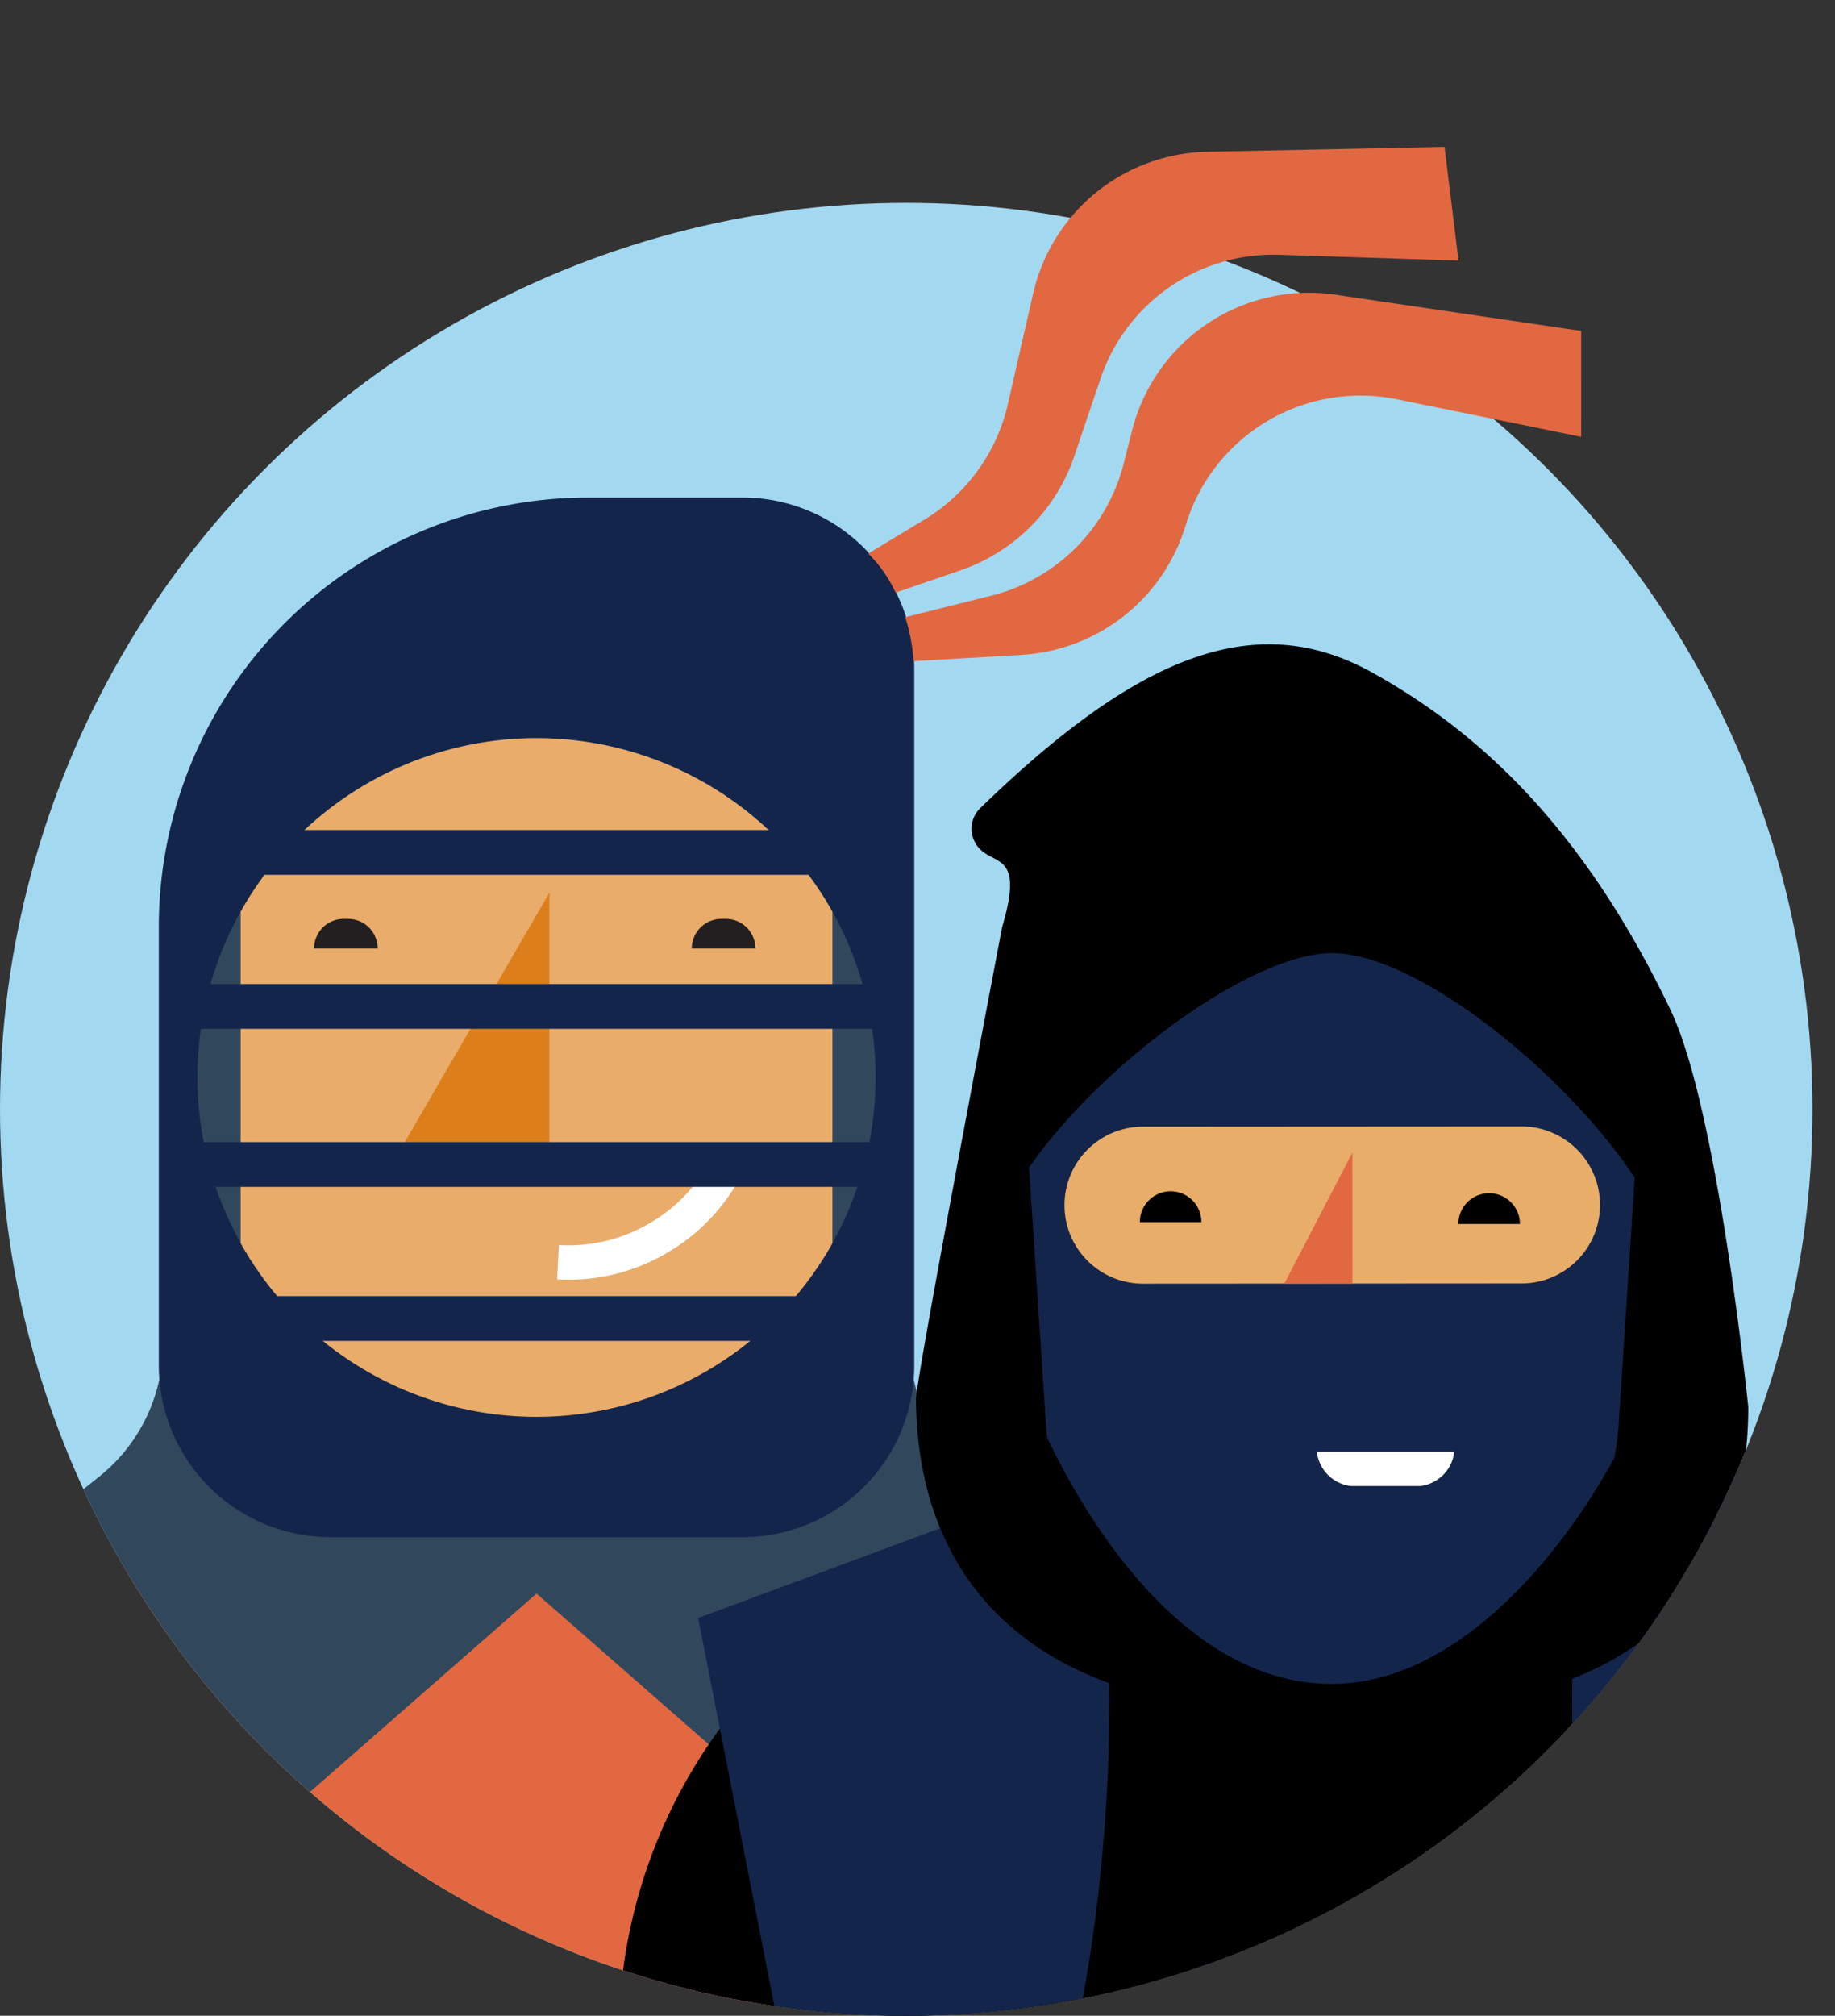 <?xml version="1.0"?>
<svg xmlns="http://www.w3.org/2000/svg" viewBox="0 0 158.95 174.57" width="158.95" height="174.57">
  <rect x="0" y="0" width="158.95" height="174.57" fill="#333333" stroke="none"/>
  <defs>
    <clipPath id="a">
      <circle cx="78.5" cy="78.5" r="78.5" transform="translate(2668.738 1505.607)" fill="#a3d8f1" />
    </clipPath>
    <clipPath id="b">
      <path d="M0 79.15a79.125 79.125 0 0 0 79.1 79.15 79.125 79.125 0 0 0 79.1-79.15A79.125 79.125 0 0 0 79.1 0 79.125 79.125 0 0 0 0 79.15" fill="none" />
    </clipPath>
    <clipPath id="c">
      <path d="M0 29.391a29.383 29.383 0 0 0 29.372 29.391 29.382 29.382 0 0 0 29.374-29.391A29.381 29.381 0 0 0 29.372 0 29.382 29.382 0 0 0 0 29.391z" fill="none" />
    </clipPath>
    <clipPath id="d">
      <path d="M0 79.15a79.125 79.125 0 0 0 79.1 79.15 79.125 79.125 0 0 0 79.1-79.15A79.125 79.125 0 0 0 79.1 0 79.125 79.125 0 0 0 0 79.15z" fill="none" />
    </clipPath>
    <clipPath id="e">
      <path d="M-9369.218 12323.309s4.8 2.287 6.943 5.905a16.638 16.638 0 0 1 2.179 7.488l1.554 3.892 35.673-10.062 42.558-7.223-22.443-39.507-37.463-4.765-27.633 36.488z" transform="translate(12108 -10791)" fill="#fff" stroke="#707070" />
    </clipPath>
    <clipPath id="f">
      <path d="M0 .005 71.395 0v45.1H0z" transform="rotate(-7 71.13 4.35)" fill="none" />
    </clipPath>
  </defs>
  <g transform="translate(-2668.738 -1488.038)">
    <circle cx="78.5" cy="78.5" r="78.5" transform="translate(2668.738 1505.607)" fill="#a3d8f1" />
    <g clip-path="url(#a)">
      <g>
        <path d="M2667.537 1583.798a79.125 79.125 0 0 0 79.1 79.15 79.125 79.125 0 0 0 79.1-79.15 79.125 79.125 0 0 0-79.1-79.15 79.125 79.125 0 0 0-79.1 79.15z" fill="none" />
        <path d="m2751.279 1755.094-68.413 8.184-13.511-103.749a47.939 47.939 0 1 1 94.684 0z" fill="#e26841" />
        <path d="M2667.537 1583.798a79.125 79.125 0 0 0 79.1 79.15 79.125 79.125 0 0 0 79.1-79.15 79.125 79.125 0 0 0-79.1-79.15 79.125 79.125 0 0 0-79.1 79.15z" fill="none" />
        <path d="M2667.537 1583.798a79.125 79.125 0 0 0 79.1 79.15 79.125 79.125 0 0 0 79.1-79.15 79.125 79.125 0 0 0-79.1-79.15 79.125 79.125 0 0 0-79.1 79.15z" fill="none" />
        <path d="m2709.637 1621.161 35.694 31.252 31.976-17.115-24.234-19.4a14.7 14.7 0 0 1-5.511-11.477v-21.953h-37.925z" fill="#31475c" />
        <path d="M2667.537 1583.798a79.125 79.125 0 0 0 79.1 79.15 79.125 79.125 0 0 0 79.1-79.15 79.125 79.125 0 0 0-79.1-79.15 79.125 79.125 0 0 0-79.1 79.15z" fill="none" />
        <path d="M2667.537 1583.798a79.125 79.125 0 0 0 79.1 79.15 79.125 79.125 0 0 0 79.1-79.15 79.125 79.125 0 0 0-79.1-79.15 79.125 79.125 0 0 0-79.1 79.15z" fill="none" />
        <path d="m2720.789 1621.161-35.694 31.252-31.976-17.115 24.234-19.4a14.7 14.7 0 0 0 5.511-11.477v-21.953h37.925z" fill="#31475c" />
        <path d="M2667.537 1583.798a79.125 79.125 0 0 0 79.1 79.15 79.125 79.125 0 0 0 79.1-79.15 79.125 79.125 0 0 0-79.1-79.15 79.125 79.125 0 0 0-79.1 79.15z" fill="none" />
        <path d="M2667.537 1583.798a79.125 79.125 0 0 0 79.1 79.15 79.125 79.125 0 0 0 79.1-79.15 79.125 79.125 0 0 0-79.1-79.15 79.125 79.125 0 0 0-79.1 79.15" fill="none" />
        <path d="M2733.06 1531.127h-13.385a37.192 37.192 0 0 0-37.181 37.2v37.953a14.878 14.878 0 0 0 14.872 14.881h35.694a14.877 14.877 0 0 0 14.872-14.881v-60.272a14.877 14.877 0 0 0-14.872-14.881" fill="#14254c" />
        <path d="M2667.537 1583.798a79.125 79.125 0 0 0 79.1 79.15 79.125 79.125 0 0 0 79.1-79.15 79.125 79.125 0 0 0-79.1-79.15 79.125 79.125 0 0 0-79.1 79.15" fill="none" />
        <g>
          <path d="M2667.537 1583.798a79.125 79.125 0 0 0 79.1 79.15 79.125 79.125 0 0 0 79.1-79.15 79.125 79.125 0 0 0-79.1-79.15 79.125 79.125 0 0 0-79.1 79.15" fill="none" />
          <g clip-path="url(#b)" transform="translate(2667.537 1504.648)">
            <path d="M77.049 76.703a29.373 29.373 0 1 1-29.374-29.391 29.383 29.383 0 0 1 29.374 29.391" fill="#31475c" />
          </g>
        </g>
        <g>
          <path d="M2685.84 1581.351a29.383 29.383 0 0 0 29.372 29.391 29.382 29.382 0 0 0 29.374-29.391 29.381 29.381 0 0 0-29.374-29.391 29.382 29.382 0 0 0-29.372 29.391z" fill="none" />
          <g clip-path="url(#c)" transform="translate(2685.84 1551.96)">
            <path d="M3.743 68.36V15.146a25.637 25.637 0 0 1 25.63-25.645 25.637 25.637 0 0 1 25.63 25.645v57.365z" fill="#e9ac6a" />
          </g>
        </g>
        <g>
          <g>
            <path d="M2667.537 1583.798a79.125 79.125 0 0 0 79.1 79.15 79.125 79.125 0 0 0 79.1-79.15 79.125 79.125 0 0 0-79.1-79.15 79.125 79.125 0 0 0-79.1 79.15z" fill="none" />
            <g clip-path="url(#d)" transform="translate(2667.537 1504.648)">
              <path d="M35.406 83.773h13.385V60.706z" fill="#dc7f1b" />
            </g>
          </g>
          <g>
            <path d="M2716.997 1598.833a16.714 16.714 0 0 0 9.769-2.444 16.761 16.761 0 0 0 5.7-5.7l-2.534-1.556a13.849 13.849 0 0 1-4.709 4.712 13.836 13.836 0 0 1-8.076 2.018z" fill="#fff" />
          </g>
          <g>
            <path d="M2667.537 1583.798a79.125 79.125 0 0 0 79.1 79.15 79.125 79.125 0 0 0 79.1-79.15 79.125 79.125 0 0 0-79.1-79.15 79.125 79.125 0 0 0-79.1 79.15" fill="none" />
            <g clip-path="url(#b)" transform="translate(2667.537 1504.648)">
              <path d="M66.639 65.541h-5.516a2.574 2.574 0 0 1 2.573-2.575h.37a2.574 2.574 0 0 1 2.573 2.575" fill="#231f20" />
            </g>
          </g>
          <g>
            <path d="M2667.537 1583.798a79.125 79.125 0 0 0 79.1 79.15 79.125 79.125 0 0 0 79.1-79.15 79.125 79.125 0 0 0-79.1-79.15 79.125 79.125 0 0 0-79.1 79.15" fill="none" />
            <g clip-path="url(#b)" transform="translate(2667.537 1504.648)">
              <path d="M33.918 65.541h-5.514a2.574 2.574 0 0 1 2.573-2.575h.368a2.574 2.574 0 0 1 2.573 2.575" fill="#231f20" />
            </g>
          </g>
          <g>
            <path d="M2685.84 1563.801h60.977v-3.879h-60.977z" fill="#14254c" />
          </g>
          <g>
            <path d="M2685.84 1577.14h60.977v-3.879h-60.977z" fill="#14254c" />
          </g>
          <g>
            <path d="M2685.84 1604.164h57.259v-3.879h-57.259z" fill="#14254c" />
          </g>
          <g>
            <path d="M2685.84 1590.825h60.977v-3.879h-60.977z" fill="#14254c" />
          </g>
          <g>
            <path d="M2746.637 1662.948a79.15 79.15 0 1 0-79.1-79.15 79.125 79.125 0 0 0 79.1 79.15z" fill="none" />
          </g>
        </g>
      </g>
      <g>
        <g>
          <path d="M2830.132 1661.048a45.33 45.33 0 1 0-89.54 10.089l8.1 71.657a36.264 36.264 0 1 0 72.527-.133l7.832-71.686a45.433 45.433 0 0 0 1.085-9.924" />
          <path d="M2812.986 1664.46a45.33 45.33 0 1 0-89.54 10.089l8.1 71.657a36.264 36.264 0 1 0 72.527-.133l7.832-71.686a45.433 45.433 0 0 0 1.085-9.924" />
          <path d="m2729.214 1628.159 33.831-12.544c4.092 17.646 2.546 66.461-19.555 85.2z" fill="#14254c" />
          <path d="m2841.866 1628.159-35.159-12.544c-4.092 17.646-2.546 66.461 19.555 85.2z" fill="#14254c" />
          <path d="M2815.36 1599.349c0 15.064-13.985 27.275-31.237 27.275s-31.237-12.211-31.237-27.275 13.985-27.275 31.237-27.275 31.237 12.212 31.237 27.275" />
          <path d="M2785.867 1558.06h-3.5a24.864 24.864 0 0 0-24.794 26.5l1.762 26.743a24.864 24.864 0 0 0 49.622-.029l1.733-26.744a24.864 24.864 0 0 0-24.825-26.47" fill="#14254c" />
          <path d="m2767.748 1599.208 32.788-.019a6.8 6.8 0 0 0-.007-13.6l-32.788.02a6.8 6.8 0 0 0 .007 13.6" fill="#e9ad6a" />
          <path d="M2779.991 1599.2h5.9l-.007-11.348z" fill="#e26841" />
          <path d="M2813.459 1575.536c-7.098-14.814-15.721-23.644-25.889-29.272s-20.4-1.373-33.948 11.787a2.489 2.489 0 0 0-.414 2.964c1.222 2.258 4.413.308 2.337 7.31 0 0-7.509 39.334-7.461 40.9.115 16.638 11.182 26.965 32.1 26.965h7.89c21.01 0 32.1-9.546 32.1-26.3 0 0-2.633-25.822-6.721-34.357m-29.36 58.336c-16.349 0-27.1-23.489-29.5-35.1-1.916-9.246 19.676-28.184 29.542-28.184s29.66 18.655 29.66 28.182-13.353 35.1-29.7 35.1" />
          <path d="M2767.473 1593.873a2.666 2.666 0 0 1 5.332 0" />
          <path d="M2795.064 1594.038a2.666 2.666 0 0 1 5.332 0" />
        </g>
      </g>
      <path d="M2782.807 1613.758a3.347 3.347 0 0 0 2.976 2.976h5.946a3.347 3.347 0 0 0 2.978-2.976h-11.9z" fill="#fff" />
    </g>
    <g>
      <g clip-path="url(#e)">
        <path d="m2727.084 1546.505 30.148-1.755a15.809 15.809 0 0 0 14.21-11.216 15.807 15.807 0 0 1 18.282-10.92l15.976 3.252.004-9.168-21.275-3.136a15.806 15.806 0 0 0-17.627 11.753l-.725 2.862a15.816 15.816 0 0 1-11.49 11.453z" fill="#e26841" />
        <g>
          <path d="m2722.052 1501.711 70.862-8.706 5.496 44.764-70.863 8.7z" fill="none" />
          <g clip-path="url(#f)" transform="translate(2722.051 1493.005)">
            <path d="m5.69 52.744 24.22-8.329a15.815 15.815 0 0 0 9.835-9.884l2.266-6.695A15.8 15.8 0 0 1 57.49 17.101l19.043.609.548-10.066-25.819.531a15.809 15.809 0 0 0-15.085 12.29l-2.187 9.561a15.819 15.819 0 0 1-7.251 10.024z" fill="#e26841" />
          </g>
        </g>
      </g>
    </g>
  </g>
</svg>